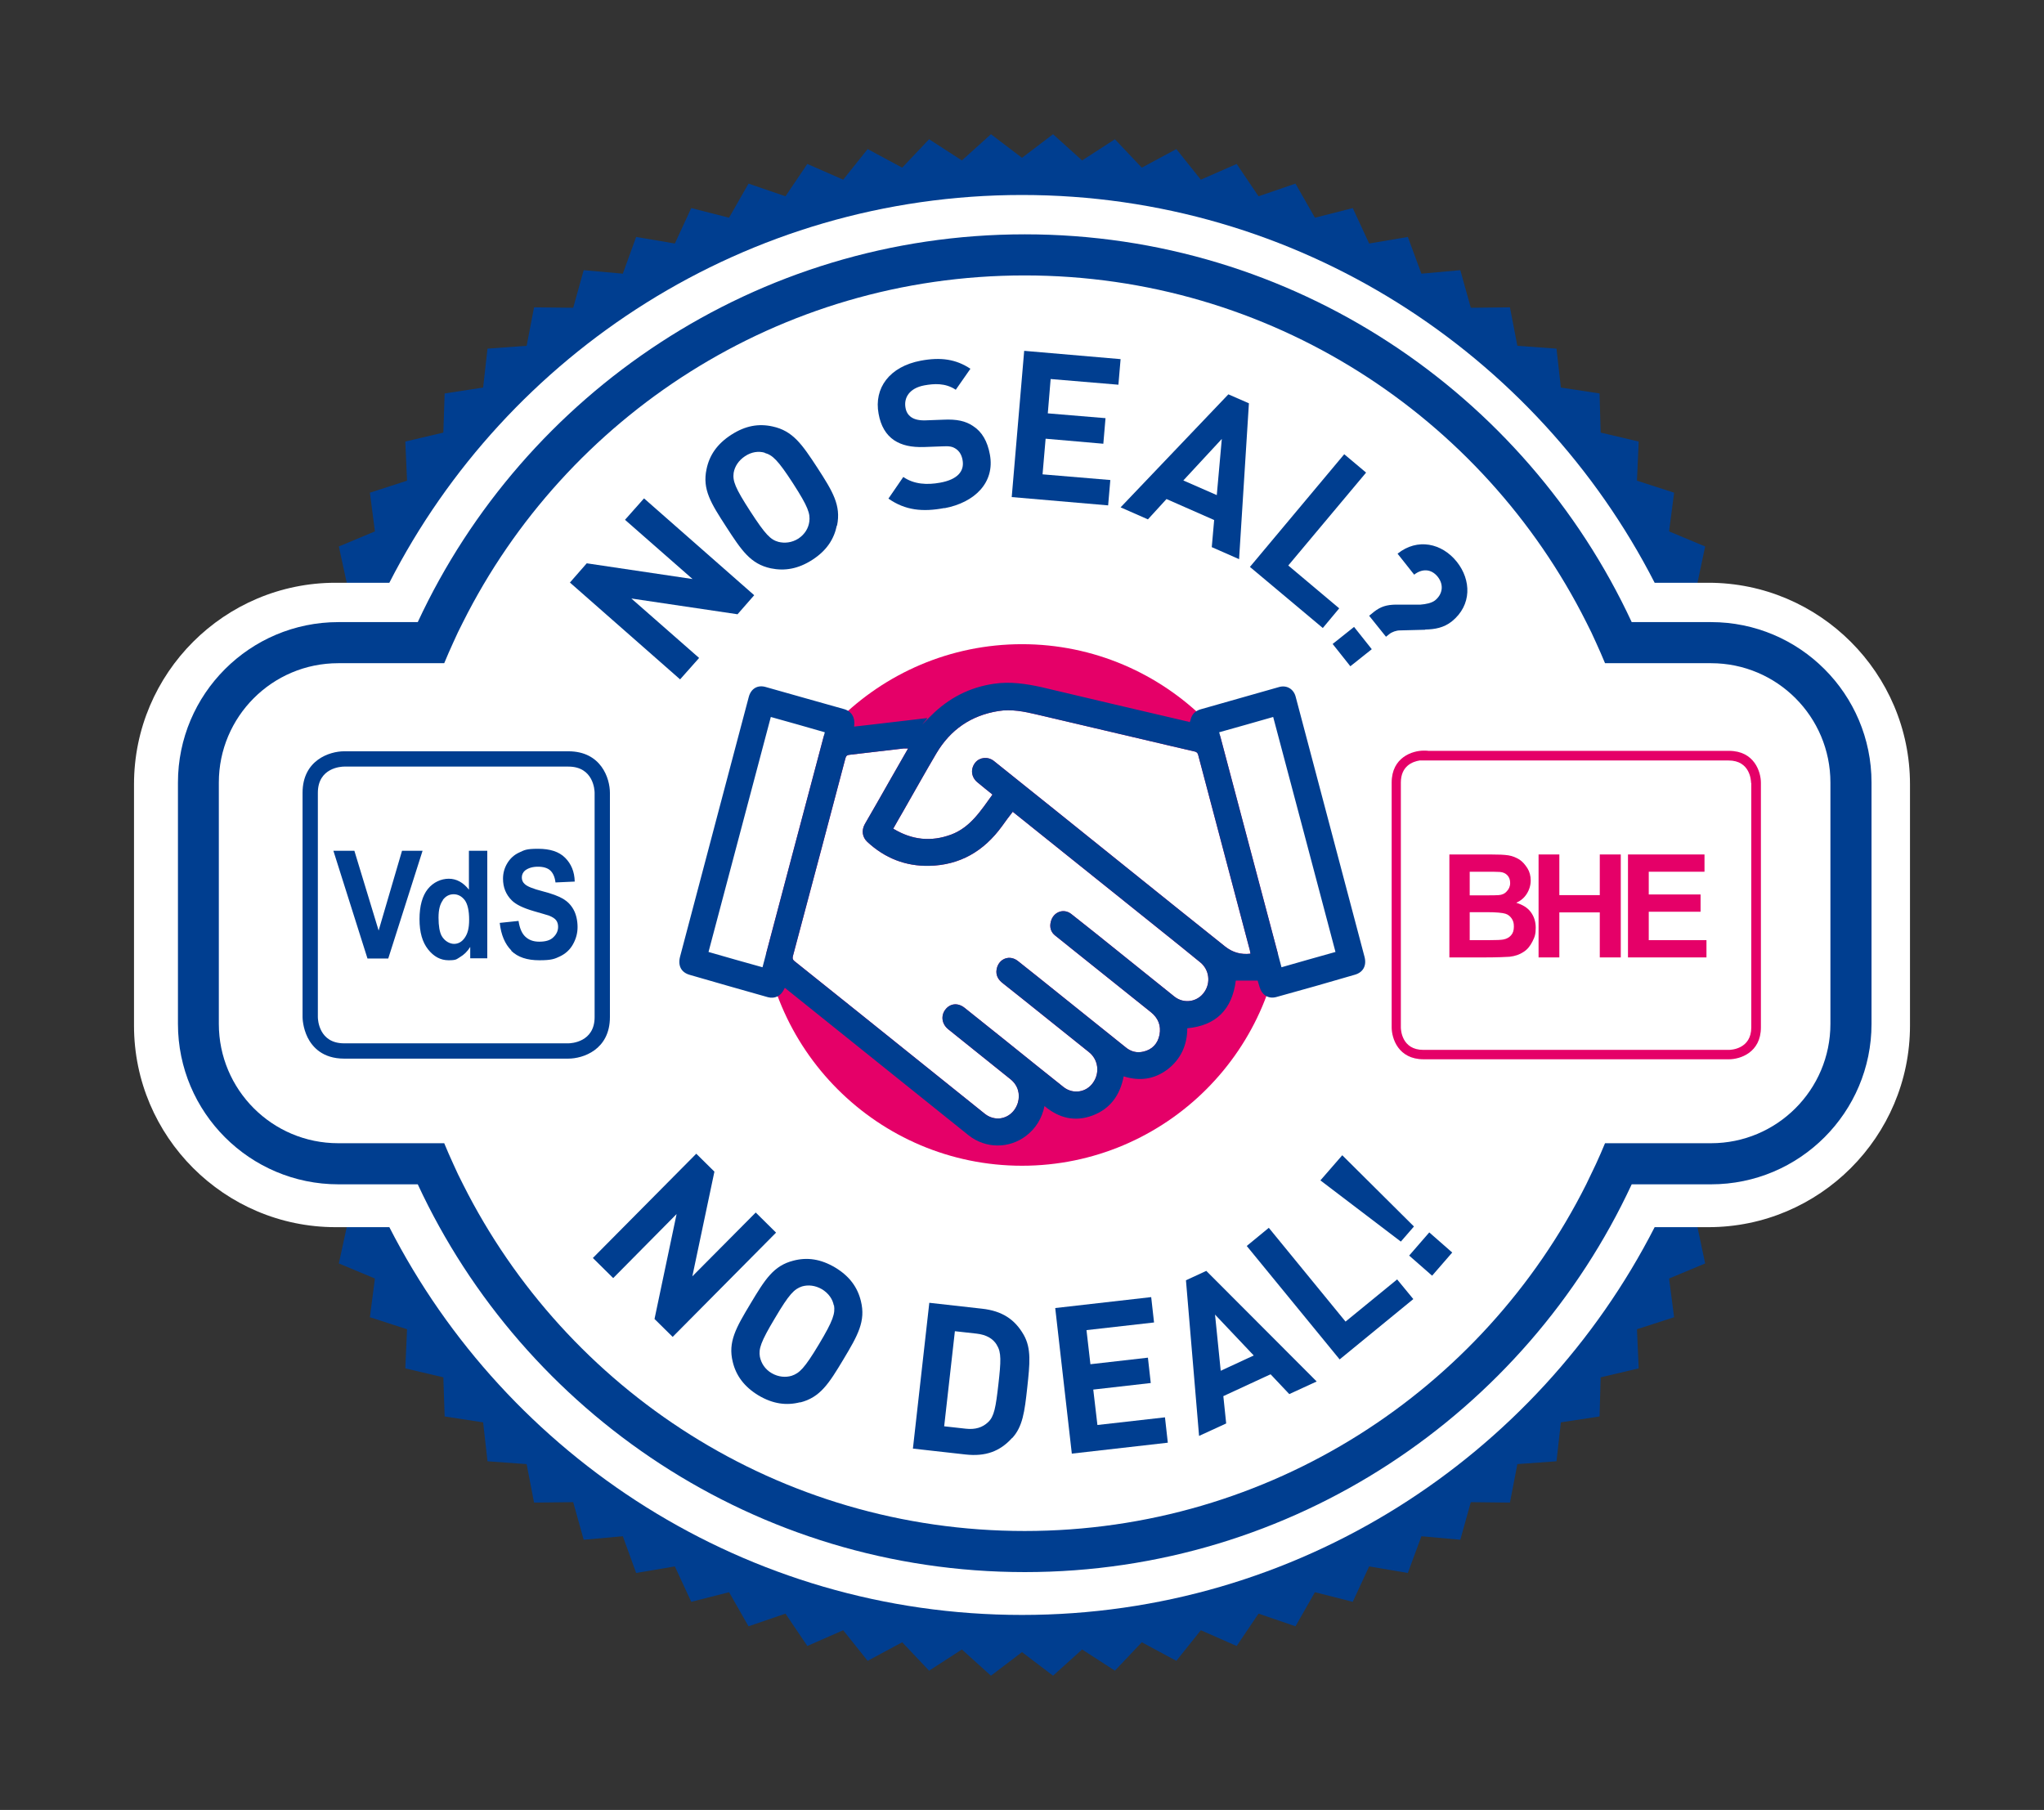 <svg xmlns="http://www.w3.org/2000/svg" viewBox="0 0 935 828"><rect x="0" y="0" width="935" height="828" fill="#333333" stroke="none"/><defs><style>      .cls-1 {        fill: #003e90;      }      .cls-2 {        fill: #e50068;      }      .cls-3 {        fill: #fff;      }    </style></defs><g><g id="Ebene_1"><g id="Ebene_1-2" data-name="Ebene_1"><g id="Ebene_1-2"><g id="Ebene_1-2-2" data-name="Ebene_1-2"><g id="Ebene_1-2-2"><polygon class="cls-1" points="809 427.8 820.4 414 809 400.2 819.3 385.6 806.8 372.8 815.8 357.4 802.3 345.6 810.2 329.5 795.8 318.9 802.2 302.2 787 292.8 792.2 275.7 776.3 267.5 780 250 763.5 243.1 765.8 225.4 748.8 219.9 749.6 202 732.2 197.9 731.7 180 714 177.3 712 159.5 694.1 158.2 690.7 140.6 672.8 140.8 668 123.6 650.2 125.2 644 108.4 626.3 111.4 618.8 95.2 601.5 99.6 592.6 84 575.7 89.8 565.7 75 549.3 82.2 538.1 68.2 522.3 76.7 510 63.7 495 73.4 481.7 61.4 467.5 72.2 453.3 61.4 440 73.4 425 63.7 412.7 76.7 396.9 68.2 385.7 82.2 369.3 75 359.3 89.8 342.4 84 333.5 99.6 316.2 95.2 308.7 111.4 291 108.4 284.9 125.2 267 123.6 262.2 140.8 244.3 140.6 240.9 158.2 223 159.5 221 177.3 203.4 180 202.8 197.9 185.4 202 186.2 219.9 169.2 225.4 171.5 243.1 155 250 158.8 267.5 142.8 275.7 148 292.8 132.8 302.2 139.2 318.9 124.9 329.5 132.7 345.6 119.2 357.4 128.2 372.8 115.8 385.6 126 400.2 114.6 414 126 427.8 115.8 442.4 128.2 455.2 119.2 470.6 132.7 482.4 124.9 498.5 139.2 509.1 132.8 525.8 148 535.2 142.8 552.3 158.8 560.5 155 578 171.5 584.9 169.2 602.6 186.2 608.1 185.4 626 202.8 630.1 203.4 648 221 650.7 223 668.5 240.9 669.8 244.3 687.4 262.2 687.2 267 704.4 284.9 702.8 291 719.6 308.7 716.6 316.2 732.8 333.5 728.4 342.4 744 359.3 738.2 369.3 753 385.7 745.8 396.9 759.8 412.7 751.3 425 764.3 440 754.6 453.3 766.6 467.5 755.8 481.7 766.6 495 754.6 510 764.3 522.3 751.3 538.1 759.8 549.3 745.8 565.7 753 575.7 738.2 592.6 744 601.5 728.4 618.8 732.8 626.3 716.6 644 719.6 650.2 702.8 668 704.4 672.8 687.2 690.7 687.4 694.1 669.8 712 668.5 714 650.7 731.7 648 732.2 630.1 749.6 626 748.8 608.1 765.8 602.6 763.5 584.9 780 578 776.3 560.5 792.2 552.3 787 535.2 802.2 525.8 795.8 509.1 810.2 498.5 802.3 482.4 815.8 470.6 806.8 455.2 819.3 442.4 809 427.8"></polygon><path class="cls-3" d="M873.7,358.8v110.4c0,50.8-41.4,92.2-92.2,92.2h-24.6c-53.8,105.2-163.3,177.4-289.4,177.4s-235.6-72.2-289.4-177.4h-24.6c-50.8,0-92.2-41.4-92.2-92.2v-110.4c0-50.9,41.4-92.2,92.2-92.2h24.6c53.8-105.2,163.4-177.4,289.4-177.4s235.5,72.2,289.4,177.4h24.6c50.8,0,92.2,41.4,92.2,92.2h0Z"></path><path class="cls-1" d="M233.9,435c3,2.9,7.2,4.3,12.8,4.3s7-.6,9.5-1.8c2.5-1.2,4.5-3,5.9-5.5s2.1-5.1,2.1-7.9-.6-5.7-1.8-7.9-2.8-3.8-4.8-5-5.2-2.4-9.5-3.5-7-2.2-8.1-3.3c-.9-.8-1.3-1.8-1.3-3s.5-2.3,1.4-3.1c1.5-1.2,3.5-1.8,6-1.8s4.4.6,5.6,1.7c1.2,1.1,2.1,2.9,2.4,5.5l8.8-.4c-.1-4.5-1.6-8.1-4.4-10.9s-6.9-4.1-12.4-4.1-6.2.6-8.6,1.7c-2.4,1.1-4.2,2.8-5.5,5s-1.9,4.5-1.9,7c0,3.9,1.3,7.2,4,9.9,1.9,1.9,5.2,3.5,10,4.9,3.7,1,6,1.8,7.1,2.1,1.5.6,2.6,1.3,3.2,2.1.6.8.9,1.8.9,3,0,1.8-.7,3.4-2.2,4.8-1.4,1.4-3.6,2-6.4,2s-4.8-.8-6.4-2.3c-1.6-1.5-2.6-3.9-3.1-7.2l-8.6.9c.6,5.5,2.4,9.7,5.3,12.6h0v.2h0ZM202.5,411.8c1.3-1.8,3-2.7,5-2.7s3.7.9,5.1,2.7c1.3,1.8,2,4.8,2,8.9s-.7,6.4-2,8.3-3,2.8-4.9,2.8-4.3-1.2-5.7-3.7c-.9-1.7-1.4-4.5-1.4-8.3s.7-6.2,2-8h-.1ZM222.9,389.2h-8.4v17.8c-2.6-3.3-5.7-5-9.2-5s-7.1,1.6-9.6,4.7-3.8,7.8-3.8,13.8,1.3,10.5,3.9,13.8c2.6,3.3,5.7,5,9.4,5s3.6-.5,5.3-1.5,3.3-2.5,4.6-4.6v5.2h7.8v-49.3h0ZM177.6,438.5l15.7-49.3h-9.4l-10.7,36.5-11.1-36.5h-9.6l15.6,49.3h9.5Z"></path><path class="cls-1" d="M157.4,350.7c-1.3,0-12,.5-12,12v102.6c0,1.2.5,12,12,12h102.6c1.2,0,12-.5,12-12v-102.6c0-1.2-.5-12-12-12h-102.6ZM260,484.3h-102.6c-9.8,0-14.5-5.3-16.7-9.7-2.2-4.5-2.3-8.8-2.3-9.3v-102.6c0-15,12.4-19,19-19h102.6c15,0,19,12.4,19,19v102.6c0,15-12.4,19-19,19h0Z"></path><path class="cls-1" d="M782.7,284.6h-36.3c-48.7-104.7-154.8-177.4-277.6-177.4s-229,72.7-277.7,177.4h-36.3c-40.5,0-73.4,32.9-73.4,73.4v110.4c0,40.5,32.9,73.4,73.4,73.4h36.3c48.6,104.7,154.8,177.4,277.7,177.4s229-72.8,277.6-177.4h36.3c40.5,0,73.4-32.9,73.4-73.4v-110.4c0-40.5-32.9-73.4-73.4-73.4h0ZM837.3,468.4c0,30.2-24.5,54.6-54.6,54.6h-48.5c-1.3,3.2-2.7,6.3-4.1,9.4-1.5,3.2-3,6.3-4.5,9.4-47.2,94.1-144.5,158.6-256.9,158.6s-209.7-64.5-256.9-158.6c-1.6-3.1-3.1-6.2-4.5-9.4-1.4-3.1-2.8-6.2-4.1-9.4h-48.5c-30.2,0-54.6-24.5-54.6-54.6v-110.4c0-30.1,24.4-54.6,54.6-54.6h48.5c1.3-3.2,2.7-6.3,4.1-9.4,1.4-3.2,2.9-6.3,4.5-9.4,47.1-94,144.5-158.6,256.9-158.6s209.7,64.6,256.9,158.6c1.6,3.1,3.1,6.2,4.5,9.4,1.4,3.1,2.8,6.2,4.1,9.4h48.5c30.2,0,54.6,24.5,54.6,54.6v110.4h0Z"></path><g><g><path class="cls-2" d="M790.8,343.5h-137.5c0-.1-2.1-.1-2.1-.1-5,0-14.6,3-14.6,14.6v112c0,5,3,14.6,14.6,14.6h139.7c5,0,14.6-3,14.6-14.6v-111.9c0-5-3-14.6-14.6-14.6h-.1ZM801.1,358.1v111.9c0,9.9-9.2,10.3-10.3,10.3h-139.7c-9.9,0-10.3-9.2-10.3-10.3v-112c0-7.6,5.4-9.6,8.6-10.1h141.3c9.9,0,10.3,9.2,10.3,10.3h.1Z"></path><path class="cls-2" d="M672.3,417.5v12.6h8.8c3.4,0,5.6-.1,6.6-.3,1.5-.3,2.6-.9,3.5-1.9s1.3-2.3,1.3-4-.3-2.6-1-3.7c-.7-1-1.6-1.8-2.9-2.2s-4.1-.7-8.5-.7h-7.8v.2h0ZM672.3,398.8v10.8h6.3c3.7,0,6,0,6.9-.1,1.6-.1,2.9-.7,3.8-1.8.9-.9,1.5-2.2,1.5-3.7s-.4-2.6-1.2-3.5-2-1.5-3.5-1.6c-.9-.1-3.7-.1-8.2-.1h-5.6ZM662.8,390.9h18.9c3.7,0,6.4.1,8.3.4s3.5,1,5,1.9c1.5,1,2.6,2.3,3.7,4,1,1.6,1.5,3.5,1.5,5.6s-.6,4.2-1.8,6.1-2.8,3.2-4.8,4.1c2.9.9,5.1,2.2,6.6,4.2s2.3,4.4,2.3,7.2-.4,4.2-1.5,6.3c-1,2-2.3,3.7-4.1,4.8-1.8,1.2-3.8,1.9-6.4,2.2-1.6.1-5.4.3-11.4.3h-16.1v-47.1h-.2Z"></path><polygon class="cls-2" points="703.8 438 703.8 390.9 713.3 390.9 713.3 409.5 731.8 409.5 731.8 390.9 741.4 390.9 741.4 438 731.8 438 731.8 417.4 713.3 417.4 713.3 438 703.8 438"></polygon><polygon class="cls-2" points="744.7 438 744.7 390.9 779.7 390.9 779.7 398.8 754.2 398.8 754.2 409.2 777.9 409.2 777.9 417.1 754.2 417.1 754.2 430.1 780.6 430.1 780.6 438 744.7 438"></polygon></g><path class="cls-2" d="M586.8,414c0,65.8-53.5,119.3-119.3,119.3s-119.3-53.5-119.3-119.3,53.6-119.3,119.3-119.3,119.3,53.6,119.3,119.3Z"></path></g><path class="cls-1" d="M299.4,603.4l10.1-48-29,29.3-9.3-9.2,47.3-47.7,8.3,8.2-10.1,47.9,29-29.2,9.3,9.2-47.3,47.7-8.3-8.2Z"></path><path class="cls-1" d="M366,641.5c-6.2,1.6-12.4.8-19-3.1-6.6-4-10.3-9.1-11.8-15.3-2.3-9.2,1.5-15.7,8.1-26.7s10.5-17.4,19.7-19.7c6.2-1.6,12.4-.8,19.1,3.2,6.6,4,10.2,9.1,11.7,15.3,2.3,9.2-1.4,15.7-8,26.7s-10.6,17.4-19.8,19.7h0ZM381.4,597.2c-.5-2.8-2.3-5.5-5.4-7.4-3.1-1.8-6.3-2.1-9.1-1.3-3.6,1.2-5.9,3.5-12.4,14.5-6.6,11-7.5,14.1-6.9,17.7.6,2.9,2.3,5.7,5.4,7.5s6.4,2,9.1,1.2c3.6-1.2,5.9-3.4,12.5-14.4s7.5-14.2,6.9-17.9h-.1Z"></path><path class="cls-1" d="M462.9,657.9c-5.5,6.1-12.1,8.5-21.2,7.5l-24.1-2.7,7.5-66.7,24.1,2.7c9.1,1,15,4.8,19.1,12,3.5,6.2,2.8,13,1.6,24.1-1.2,11.1-2.1,17.9-6.9,23.1h-.1ZM456,615.3c-1.8-3-4.9-4.7-9.3-5.2l-9.9-1.1-4.9,43.5,9.9,1.1c4.4.5,7.7-.6,10.2-3,2.8-2.6,3.5-6.8,4.7-17.3s1.4-14.7-.7-17.9h0Z"></path><path class="cls-1" d="M490.3,665.1l-7.6-66.7,43.9-5,1.3,11.6-30.9,3.5,1.8,15.6,26.3-3,1.3,11.6-26.3,3,1.9,16.2,30.9-3.5,1.3,11.6-43.9,5h0Z"></path><path class="cls-1" d="M589.8,637.8l-8.6-9.1-21.6,10,1.3,12.5-12.4,5.7-6-71.2,9.3-4.3,50.5,50.6-12.4,5.7h0ZM555.8,601.4l2.6,25.7,15.1-7-17.7-18.7h0Z"></path><path class="cls-1" d="M612.8,621.9l-42.5-51.9,10.1-8.3,35.1,42.9,23.6-19.3,7.4,9-33.7,27.6h0Z"></path><path class="cls-1" d="M646.7,561.2l-5.9,6.8-36.8-28,10-11.5,32.8,32.6h0ZM655.1,583.6l-10.5-9.2,9.2-10.6,10.5,9.2-9.2,10.6Z"></path><g><path class="cls-1" d="M337.3,281l-48.5-7.2,31,27.2-8.7,9.8-50.4-44.3,7.7-8.8,48.4,7.2-30.9-27.1,8.7-9.8,50.4,44.3-7.7,8.8h0Z"></path><path class="cls-1" d="M382.8,240.4c-1.3,6.3-4.7,11.5-11.2,15.7s-12.7,5.2-19,3.9c-9.3-2-13.4-8.2-20.4-19s-11-17.1-9-26.4c1.3-6.3,4.8-11.5,11.3-15.7s12.6-5.2,18.9-3.8c9.3,2,13.5,8.2,20.5,18.9,7,10.8,10.9,17.2,9,26.4h0ZM349.8,207.1c-2.8-.8-6-.4-9,1.6s-4.7,4.7-5.2,7.6c-.5,3.7.6,6.8,7.6,17.6s9.3,13,12.9,14c2.8.7,6.1.4,9.1-1.5,3-2,4.6-4.8,5-7.7.5-3.7-.5-6.8-7.4-17.5-7-10.8-9.4-13-13-14h0Z"></path><path class="cls-1" d="M432.1,232.4c-10,1.9-18,1.1-25.7-4.3l6.8-9.9c4.9,3.4,10.9,3.7,16.9,2.6,7.7-1.4,11.2-5.1,10.2-10.4-.4-2.2-1.4-4-3.1-5.1-1.5-1-2.9-1.3-6.3-1.1l-8.1.3c-6,.2-10.3-.8-13.8-3.1-3.7-2.5-6.1-6.5-7.1-12.1-2.2-11.8,5-21.6,19.3-24.3,9.1-1.7,16.1-.7,22.7,3.7l-6.7,9.6c-4.8-3.2-10-2.8-14.4-2-6.9,1.3-9.4,5.7-8.6,10.2.3,1.8,1.1,3.3,2.7,4.4,1.5,1,3.6,1.5,6.5,1.4l8.1-.3c6.2-.3,10.2.6,13.6,2.9,4.1,2.6,6.6,7,7.7,13,2.4,12.8-6.9,22-20.8,24.6h0Z"></path><path class="cls-1" d="M462.8,227.4l5.7-66.9,44.1,3.8-1,11.7-31-2.6-1.3,15.7,26.4,2.2-1,11.7-26.4-2.3-1.4,16.3,31,2.6-1,11.6-44.1-3.8h0Z"></path><path class="cls-1" d="M554.3,250.4l1.1-12.5-21.8-9.6-8.5,9.3-12.5-5.5,49.3-51.7,9.4,4.1-4.5,71.3-12.5-5.5h0ZM558.9,200.8l-17.6,19,15.3,6.7,2.3-25.7Z"></path><path class="cls-1" d="M571.8,259.3l43.1-51.5,10,8.4-35.6,42.5,23.3,19.6-7.5,9-33.4-28h.1Z"></path><path class="cls-1" d="M609.6,294.6l9.8-7.8,8.1,10.2-9.8,7.8-8.1-10.2ZM651.9,288.1l-11.6.3c-1.5,0-3.6.7-4.8,1.7l-1.5,1.2-7.7-9.6,2.2-1.8c3.2-2.5,5.9-3.2,9.9-3.3h11.4c2.5-.2,5-.7,6.6-1.9,3.5-2.8,4.2-7.1,1.3-10.8-3.1-3.9-7.4-3.7-10.8-1l-7.6-9.6c9.1-7.3,20.3-4.8,27.1,3.7,6.6,8.3,7,19.8-2.3,27.3-3.7,2.9-7.7,3.6-12.1,3.7h-.1Z"></path></g><g><g><path class="cls-3" d="M610.9,435.5c-8.2,2.3-16.4,4.6-24.7,7-9.5-35.9-19-71.6-28.5-107.5,8.2-2.3,16.4-4.6,24.7-7,9.5,35.8,19,71.5,28.5,107.5Z"></path><path class="cls-3" d="M572,436.1v.2c-4.4.5-8.2-.6-11.6-3.3-14.8-11.8-29.6-23.7-44.4-35.6-20.5-16.5-40.9-32.9-61.4-49.3-2.7-2.1-6.5-1.7-8.5.8-2.2,2.8-1.9,6.5.9,8.9,2.3,1.9,4.6,3.8,7,5.7-5.3,7.3-10.1,15-18.9,18.3-9.2,3.4-17.9,2.5-26.5-2.7,1.5-2.6,2.9-5.2,4.4-7.7,5.1-8.9,10.1-17.9,15.3-26.7,6.5-11,16-17.4,28.3-19.4,6-1,11.9.2,17.8,1.6,20.2,4.7,40.3,9.5,60.5,14.2,3.9.9,7.7,1.8,11.6,2.7.9.2,1.4.7,1.6,1.6,7.9,29.9,15.8,59.7,23.7,89.6,0,.3,0,.6.2,1.1h0Z"></path><path class="cls-3" d="M377.3,335c-9.5,35.8-19,71.5-28.5,107.5-8.3-2.3-16.4-4.6-24.7-7,9.5-35.9,19-71.6,28.5-107.5,8.3,2.3,16.4,4.6,24.7,7Z"></path><path class="cls-3" d="M551,453.7c-3.1,4.7-9.4,5.7-13.8,2.2-12-9.7-24.1-19.3-36.1-29-3.7-2.9-7.4-5.9-11.1-8.8-3.5-2.7-8.2-.9-9.3,3.5-.7,2.6,0,4.9,2.1,6.5,14.5,11.6,29.1,23.3,43.6,34.9,3.4,2.7,4.8,6.2,4,10.4-.8,4.1-3.4,6.8-7.4,7.7-3,.7-5.7,0-8.1-2-9.9-8-19.9-15.9-29.8-23.9-6.5-5.2-12.9-10.4-19.4-15.5-3.8-3.1-8.9-1.2-9.8,3.7-.5,2.7.7,4.8,2.8,6.4,6,4.7,11.9,9.5,17.8,14.2,7.2,5.8,14.4,11.5,21.6,17.3,4.3,3.4,5.1,9.5,1.9,14-3.1,4.5-9.2,5.4-13.5,2-8.6-6.8-17.1-13.7-25.7-20.6l-19.5-15.6c-3.1-2.5-6.7-2.1-8.9.8-2.1,2.8-1.6,6.6,1.4,9,9.5,7.6,18.9,15.2,28.4,22.8,3.4,2.7,4.6,6.8,3.4,10.8-1.3,4.2-4.7,7-8.9,7.2-2.4,0-4.6-.8-6.5-2.4-18.9-15.2-37.9-30.4-56.8-45.6-10.1-8.1-20.1-16.1-30.1-24.1-.8-.7-.8-1.3-.6-2.2,4.4-16.5,8.8-33.1,13.2-49.6,3.6-13.6,7.2-27.2,10.8-40.8.3-1.2.8-1.6,1.9-1.7,8.3-1,16.5-1.9,24.8-2.9h2c-2.6,4.6-5.3,9.2-7.9,13.8-3.9,6.9-7.9,13.9-11.9,20.8-1.6,2.9-1.2,6,1.2,8.2,8,7.4,17.4,11.1,28.2,10.9,14-.3,25-6.6,33.4-18.2,1.6-2.3,3.3-4.5,5-6.7,0-.1.3-.2.3-.2l-.4.4c22.9,18.3,45.7,36.7,68.6,55,5.7,4.6,11.5,9.2,17.2,13.9,4,3.3,4.8,9.1,1.9,13.4h0Z"></path></g><path class="cls-1" d="M624.2,437.8c-10.5-39.7-21-79.3-31.5-119-.9-3.6-4.1-5.5-7.6-4.5-12,3.4-23.9,6.8-35.9,10.2-2.4.7-4,2.2-4.6,4.8,0,.4-.3.7-.4,1.1-.5-.2-.9-.4-1.3-.4-22.1-5.2-44.2-10.3-66.3-15.6-7.2-1.6-14.5-2.7-21.9-1.6-11.1,1.6-20.7,6.5-28.8,14.6-8.1,8.1-1.2,1.1-1.8,1.1-3.1.4-6.2.7-9.3,1.1-5.1.6-10.2,1.2-15.3,1.8-2.9.3-5.8.7-8.8,1,.6-4.1-1.1-7-4.6-8-12-3.4-23.9-6.7-35.8-10.1-3.7-1.1-6.8.7-7.8,4.6-4.5,16.9-8.9,33.7-13.4,50.6-6,22.7-12,45.4-18,68.1-1.1,4.2.5,7.3,4.5,8.4,11.9,3.5,23.8,6.8,35.7,10.2,3.1.8,5.8-.5,7.3-3.5s.2-.5.4-.8c8.2,6.6,16.2,13,24.3,19.5,19.9,16,39.9,32,59.8,48,7.7,6.1,18.5,6.2,26.3.2,4.4-3.4,7.2-7.9,8.4-13.6,6.7,5.6,14,7.3,22,4.3,8-3,12.6-9.3,14.2-17.9,7.3,2.3,14,1.4,20.1-3.2,6.1-4.7,9-11.2,9-18.8,13.1-1.2,20.5-8.5,22.2-21.8h10c.3.9.6,1.9.9,3,1.1,3.7,4.1,5.5,7.7,4.5,12-3.3,24-6.7,35.9-10.2,3.8-1.1,5.4-4.2,4.4-8.1h0ZM348.8,442.5c-8.3-2.3-16.4-4.6-24.7-7,9.5-35.9,19-71.6,28.5-107.5,8.3,2.3,16.4,4.6,24.7,7-9.5,35.8-19,71.5-28.5,107.5ZM551,453.7c-3.1,4.7-9.4,5.7-13.8,2.2-12-9.7-24.1-19.3-36.1-29-3.7-2.9-7.4-5.9-11.1-8.8-3.5-2.7-8.2-.9-9.3,3.5-.7,2.6,0,4.9,2.1,6.5,14.5,11.6,29.1,23.3,43.6,34.9,3.4,2.7,4.8,6.2,4,10.4-.8,4.1-3.4,6.8-7.4,7.7-3,.7-5.7,0-8.1-2-9.9-8-19.9-15.9-29.8-23.9-6.5-5.2-12.9-10.4-19.4-15.5-3.8-3.1-8.9-1.2-9.8,3.7-.5,2.7.7,4.8,2.8,6.4,6,4.7,11.9,9.5,17.8,14.2,7.2,5.8,14.4,11.5,21.6,17.3,4.3,3.4,5.1,9.5,1.9,14-3.1,4.5-9.2,5.4-13.5,2-8.6-6.8-17.1-13.7-25.7-20.6l-19.5-15.6c-3.1-2.5-6.7-2.1-8.9.8-2.1,2.8-1.6,6.6,1.4,9,9.5,7.6,18.9,15.2,28.4,22.8,3.4,2.7,4.6,6.8,3.4,10.8-1.3,4.2-4.7,7-8.9,7.2-2.4,0-4.6-.8-6.5-2.4-18.9-15.2-37.9-30.4-56.8-45.6-10.1-8.1-20.1-16.1-30.1-24.1-.8-.7-.8-1.3-.6-2.2,4.4-16.5,8.8-33.1,13.2-49.6,3.6-13.6,7.2-27.2,10.8-40.8.3-1.2.8-1.6,1.9-1.7,8.3-1,16.5-1.9,24.8-2.9h2c-2.6,4.6-5.3,9.2-7.9,13.8-3.9,6.9-7.9,13.9-11.9,20.8-1.6,2.9-1.2,6,1.2,8.2,8,7.4,17.4,11.1,28.2,10.9,14-.3,25-6.6,33.4-18.2,1.6-2.3,3.3-4.5,5-6.7,0-.1.3-.2.3-.2l-.4.4c22.9,18.3,45.7,36.7,68.6,55,5.7,4.6,11.5,9.2,17.2,13.9,4,3.3,4.8,9.1,1.9,13.4h0ZM572,436.3c-4.4.5-8.2-.6-11.6-3.3-14.8-11.8-29.6-23.7-44.4-35.6-20.5-16.5-40.9-32.9-61.4-49.3-2.7-2.1-6.5-1.7-8.5.8-2.2,2.8-1.9,6.5.9,8.9,2.3,1.9,4.6,3.8,7,5.7-5.3,7.3-10.1,15-18.9,18.3-9.2,3.4-17.9,2.5-26.5-2.7,1.5-2.6,2.9-5.2,4.4-7.7,5.1-8.9,10.1-17.9,15.3-26.7,6.5-11,16-17.4,28.3-19.4,6-1,11.9.2,17.8,1.6,20.2,4.7,40.3,9.5,60.5,14.2,3.9.9,7.7,1.8,11.6,2.7.9.2,1.4.7,1.6,1.6,7.9,29.9,15.8,59.7,23.7,89.6,0,.3,0,.6.2,1.1v.2h0ZM586.2,442.5c-9.5-35.9-19-71.6-28.5-107.5,8.2-2.3,16.4-4.6,24.7-7,9.5,35.8,19,71.5,28.5,107.5-8.2,2.3-16.4,4.6-24.7,7Z"></path></g></g></g></g></g></g></g></svg>